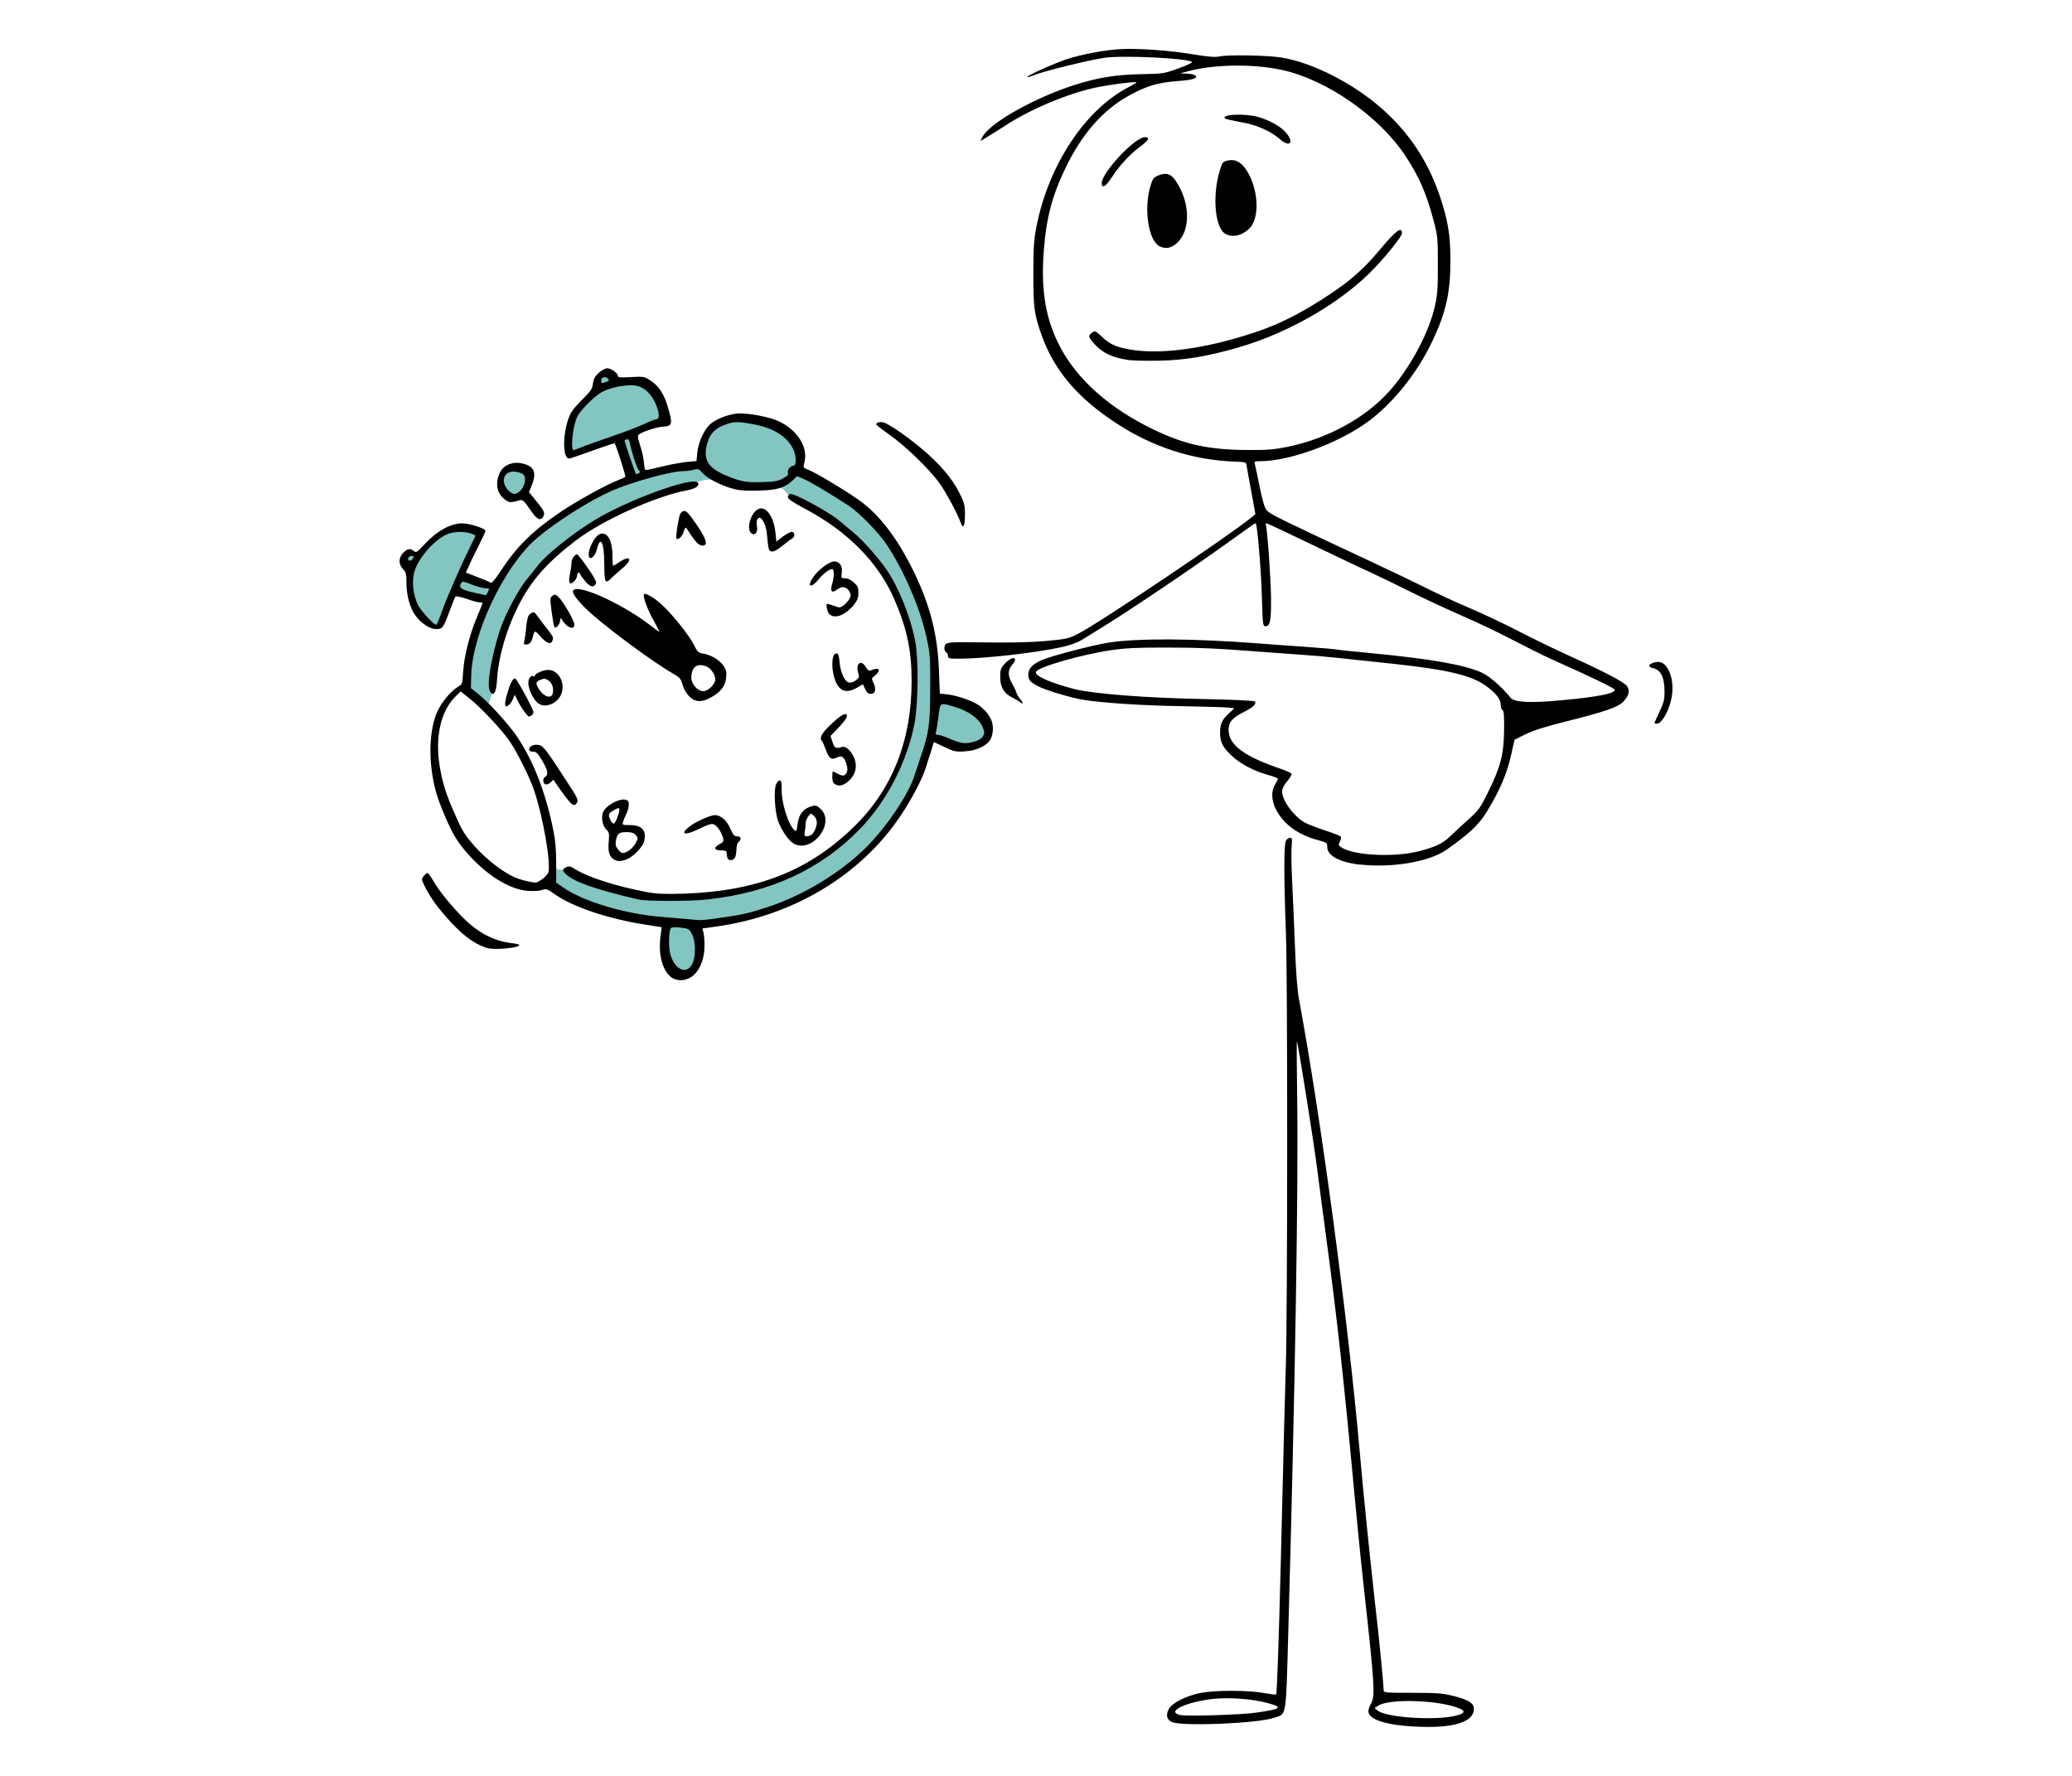 <?xml version="1.0" encoding="UTF-8"?><svg xmlns="http://www.w3.org/2000/svg" viewBox="0 0 350 300"><g id="Layer_1"><polygon points="80.5 90 75.5 89 70.5 94 69.5 98 70.5 103 73.5 106 74.5 105 80.5 90" style="fill:#82c5c1;"/><polygon points="112.5 71 109.5 65 103.5 65 98.77 67.95 95.93 72.18 95.91 76.42 97.32 76.43 112.5 71" style="fill:#82c5c1;"/><circle cx="69.5" cy="94" r="1" style="fill:#82c5c1;"/><circle cx="87" cy="81.5" r="2.5" style="fill:#82c5c1;"/><ellipse cx="127" cy="76.47" rx="5.5" ry="8.51" transform="translate(47.06 201.32) rotate(-88.43)" style="fill:#82c5c1;"/><ellipse cx="102" cy="64" rx="1.5" ry="1" style="fill:#82c5c1;"/><polygon points="82.5 102 77.5 100 77.5 98 83.5 99 82.5 102" style="fill:#82c5c1;"/><polygon points="108.5 80 106.5 81 104.5 74 106.5 74 108.5 80" style="fill:#82c5c1;"/><path d="M112.5,160.5c0-1.22-.53-2.69,0-3.5s2.16-1,3-1c1.66,0,3,2.01,3,4.5s-1.34,4.5-3,4.5-3-2.01-3-4.5Z" style="fill:#82c5c1;"/><path d="M159.5,125c-.38-.38-1.55-.65-2-1-.64-.5,.06-1.8-.08-2.39-.26-1.03,.76-2.29,1.36-2.89,1.17-1.17,3.66-.58,5.56,1.32s2.49,4.39,1.32,5.56-4.25,1.3-6.15-.6Z" style="fill:#82c5c1;"/><g><path d="M82.5,119s1-2,2-10c.78-6.28,3-9,5-11s2-3,6-6,6-4,8-5l6-3c2-1,4-2,6-2s2-1,5-1c.21,0,.42,.01,.64,.02-2.39-.8-2.64-2.02-2.64-2.02,0,0-5,0-9,1s-7,3-11,5-10,7-12,9-5,10-6,13-2,6-2,8,2,3,3,4c.59,.59,1.54,1.19,2.42,2-.84-1.18-1.42-2-1.42-2Z" style="fill:#82c5c1;"/><path d="M156.5,103c-2-3-4-10-7-13s-9-8-12-9-3.58-1.1-3.58-1.1c0,0-.42,2.1-2.42,2.1-.4,0-.83,0-1.26,0,2.26,.17,2.35,1.08,3.26,1.99l4,2,3,2,4,3,2,2,2,3,2,3,1,2,1,3,1,3,1,4v8s0,2-1,5-2,6-3,8-4,7-7,9-5,5-9,6l-5,2s-3,2-9,2l-9,1-14-4s-1,1-1-1c0-.99-2.5,.99-3-1,.11,4.07,0,4,0,4,0,0,10,6,15,6s11,1,14,0,8-2,12-4,10-6,12-8,5-7,7-10,3.72-9.56,4.36-13.78c.64-4.22,.64-14.22-1.36-17.22Z" style="fill:#82c5c1;"/><path d="M89.5,129c-.53-.8-1.28-1.89-2.09-3.05,.28,.49,.63,1.13,1.09,2.05,.98,1.96,1.96,3.69,2.71,5.4-.26-1.34-.76-2.98-1.71-4.4Z" style="fill:#82c5c1;"/></g></g><g id="Layer_4"><path d="M237.41,291.56c-3.81-.34-6.09-1.19-6.26-2.36-.04-.29,.14-.9,.41-1.35,.76-1.31,.67-2.96-1.19-19.74-.52-4.72-1.31-12.65-1.76-17.63-1.55-16.76-2.81-28.32-4.53-40.96-.57-4.34-1.33-10-1.66-12.62-.6-4.57-3.12-20.46-3.34-20.96-.07-.14-.04,3.88,.03,8.94,.24,15.36-.34,49.61-1.48,90.26-.43,15.48-.26,14.31-2.41,15.05-2.79,.95-15.39,1.48-17.26,.72-.88-.36-1.08-1.24-.5-2.24,.57-1.02,2.9-2.19,5.36-2.69,2.45-.47,8.07-.47,10.66,.02,1.08,.19,2.01,.32,2.08,.24,.14-.14,.45-8.87,.78-21.94,.55-22.41,.72-29.25,.86-33.58,.29-8.36,.31-65.4,.02-72.88-.38-10.41-.36-15.44,.05-15.91,.17-.24,.47-.41,.69-.41,.29,0,.34,.24,.22,1.38-.07,.74-.05,3.29,.07,5.65,.12,2.36,.34,7.33,.48,11.07,.19,4.77,.38,7.53,.71,9.29,3.72,20.01,8.29,54.19,10.24,76.33,.65,7.43,1.74,17.98,2.59,25.61,.67,5.71,1.45,13.7,1.45,14.67,0,.43,.27,.45,4.82,.45,4.24,0,5.1,.07,7.02,.54,2.52,.65,3.4,1.2,3.4,2.17,0,2.45-4.14,3.5-11.55,2.88h0Zm8.55-1.74c1.48-.35,1.65-.78,.52-1.23-3.35-1.4-11.76-1.69-13.65-.46l-.64,.41,.52,.43c1.48,1.19,9.81,1.73,13.24,.85h0Zm-33.86-.49c4.36-.62,4.74-.91,2.07-1.62-2.57-.72-6.53-1-9.22-.72-4.74,.54-8.13,2.21-5.53,2.74,1.14,.24,10.12-.05,12.67-.4h0Zm-98.84-124.35c-1.48-1.24-2.12-4.03-1.64-7.15l.16-1.19-2.67-.43c-6.34-.98-12.24-2.95-15.37-5.12-1.31-.95-1.45-1-2.19-.74-.47,.16-1.43,.22-2.4,.14-3.22-.26-7.15-2.76-10.51-6.69-1.71-1.98-2.74-3.91-4.38-8.17-1.93-5.02-2.07-11.79-.36-15.48,.74-1.59,2.21-3.35,3.45-4.12,.76-.45,.76-.52,.88-2.54,.16-2.6,1.12-6.41,2.36-9.29,.5-1.2,.92-2.24,.92-2.31,0-.09-.24-.14-.54-.14-.29,0-1.26-.26-2.19-.6-.92-.31-1.73-.47-1.83-.4-.09,.09-.47,1.05-.88,2.14-1.17,3.17-1.3,3.38-2.38,3.38s-2.45-.91-3.48-2.24c-.93-1.21-1.55-3.43-1.55-5.5,0-1.55-.07-1.83-.59-2.41-.72-.79-.77-1.71-.12-2.55,.67-.83,1.35-1.02,1.91-.52,.43,.38,.52,.32,2.02-1.28,1.98-2.1,4.29-3.36,6.15-3.36,1.28,0,3.98,.86,3.98,1.26,0,.14-.48,1.17-1.05,2.29-.57,1.15-1.34,2.67-1.65,3.41l-.62,1.35,1.95,.76c1.08,.41,2.07,.84,2.21,.95,.19,.14,.7-.4,1.55-1.73,2.86-4.36,5.43-6.91,10.22-10.17,2.74-1.86,7.74-4.62,9.77-5.41,.59-.22,1.14-.47,1.23-.54,.14-.12-1.55-5.43-1.81-5.69-.05-.05-1.71,.52-3.72,1.23-2,.74-3.78,1.34-3.95,1.34-1.26,0-1.08-5.05,.29-7.7,.22-.43,1.12-1.48,2-2.34,1.35-1.35,1.62-1.71,1.73-2.62,.1-.79,.34-1.24,.98-1.81,.47-.43,1.1-.78,1.43-.78,.65,0,1.81,.83,1.81,1.3,0,.27,.45,.29,2.19,.19,2.15-.12,2.26-.09,3.29,.57,1.38,.9,2.26,2.21,2.88,4.26,.95,3.1,.86,3.45-.76,3.55-.97,.04-3.2,.76-4.03,1.28-.29,.22-.26,.48,.19,1.91,.31,.93,.59,2.26,.64,2.93,.07,1.07,.17,1.24,.53,1.19,.24-.05,1.5-.33,2.81-.65,1.31-.31,3.1-.62,3.95-.71l1.58-.14,.14-1.43c.14-1.64,1.05-3.69,2.09-4.72,.83-.83,2.95-1.71,4.6-1.88,1.19-.12,3.71,.24,5.71,.81,3.91,1.12,6.5,4.54,5.67,7.53-.22,.81-.22,.83,.76,1.19,1.27,.48,7.27,4.12,9.1,5.55,3,2.34,5.69,5.86,8.12,10.6,3.15,6.19,4.53,11.34,4.77,17.77l.14,3.86,1.33,.14c1.76,.22,4.36,1.14,5.4,1.93,1.48,1.14,2.24,2.41,2.24,3.78,0,.77-.17,1.48-.45,1.96-.65,1.05-2.41,1.86-4.36,1.95-1.45,.1-1.78,.03-3.38-.74l-1.78-.83-.45,1.46c-.26,.81-.67,2.05-.88,2.76-.59,1.96-2.5,5.58-4.38,8.36-6.79,10.03-18.15,16.81-31.18,18.6l-2.21,.31,.19,.72c.09,.41,.19,1.5,.16,2.45-.02,2.1-.92,4.17-2.21,5-1.12,.77-2.62,.74-3.55-.04h0Zm3.62-2.03c.67-1.14,.69-3.81,.02-5.12-.45-.91-.54-.95-1.9-1.12-.86-.11-1.51-.09-1.65,.05-.38,.38-.47,3.26-.11,4.46,.71,2.54,2.64,3.48,3.64,1.73h0Zm5.38-7.98c3.22-.48,4.1-.67,7.27-1.69,6.14-1.98,12.6-5.91,16.98-10.33,3.45-3.5,7.12-9.03,8.03-12.13,.19-.59,.62-1.91,.95-2.88,1.43-4.12,1.64-5.62,1.64-11.67,.03-5.2-.02-5.81-.62-8.6-1.07-4.91-3.83-11.34-6.79-15.75-1.36-2.02-4.53-5.26-6.26-6.43-2.98-1.96-6.62-4.12-7.67-4.57l-1.15-.48-.64,.62c-1.45,1.35-2.57,1.71-5.7,1.81-2.07,.07-3.28,0-4.31-.26-2.05-.52-4.5-1.76-5.29-2.69-.65-.72-.76-.76-1.5-.57-.43,.14-1.27,.24-1.86,.24-2.02,0-8.84,1.91-12.14,3.38-3.77,1.69-9.41,5.28-12.58,8-5.48,4.74-10.86,16.05-11.03,23.22l-.05,2.05,1.17,.93c1.81,1.43,5.24,5.19,6.67,7.33,2.74,4.1,4.77,9.32,6.07,15.65,.36,1.78,.5,3.31,.5,5.69v3.26l1.24,.86c3.38,2.34,10.33,4.41,16.34,4.91,1.64,.14,3.83,.33,4.88,.42,2.05,.22,2.12,.22,5.83-.33h0Zm-14.41-3.02c-7.32-1.71-10.84-2.95-12.27-4.29-.62-.57-.59-.86,.09-1.17,.46-.22,.72-.14,1.55,.38,2.17,1.35,6.96,2.88,12.05,3.83,1.71,.31,2.95,.36,6.19,.27,12.41-.43,21.08-3.81,28.72-11.24,6.5-6.28,9.81-14.6,9.81-24.65,0-5.28-.79-8.95-3-14.03-2.71-6.1-7.78-11.24-14.84-15.01-2.24-1.19-3.07-1.76-3.07-2.07,0-.24,.19-.47,.41-.52,.71-.14,6.45,3,8.19,4.43,.88,.76,2,1.67,2.48,2.07,1.45,1.17,4.12,4.17,5.55,6.22,2.02,2.9,4.05,7.88,4.86,12,.62,3.05,.54,10.66-.09,14.05-1.29,6.55-4.67,13.1-9.19,17.79-6.62,6.84-15.19,10.81-25.94,11.95-2.81,.31-10.2,.31-11.5-.02h0Zm-3.86-6.62c-1-.41-1.33-1.29-1.17-3.07,.12-1.43,.07-1.66-.33-2.05-.65-.59-.95-1.83-.69-2.81,.43-1.55,3.91-3.1,4.36-1.93,.16,.43-.03,1.38-.46,2.24-.17,.34-.38,.84-.45,1.13-.16,.52-.11,.54,1.13,.54,1.68,0,2.54,.62,2.54,1.81,0,1.02-.29,1.62-1.28,2.67-1.17,1.26-2.64,1.86-3.65,1.48h0Zm2.26-1.67c.43-.26,.95-.85,1.17-1.3,.38-.79,.36-.86-.05-1.31-.31-.36-.74-.48-1.55-.48-1.26,0-1.55,.24-1.78,1.43-.12,.67-.05,.97,.36,1.5,.62,.76,.83,.79,1.86,.17h0Zm-2-5.48c.4-1.05,.5-1.67,.19-1.67-.09,0-.49,.22-.92,.45-.6,.39-.72,.6-.62,1.02,.17,.62,.52,1.15,.79,1.15,.09,0,.36-.43,.57-.95h0Zm18.63,6.77c-.07-.22-.14-.57-.14-.84,0-.38-.17-.45-.95-.45-1.19,0-1.29-.52-.22-1.07,.62-.34,.71-.48,.57-1.03-.27-1.05-1.08-2.19-1.67-2.34-.36-.09-1.12,.17-2.21,.72-2.43,1.21-3.5,1.12-1.96-.19,1.02-.85,3.62-2.05,4.48-2.05,1,0,2.03,.93,2.64,2.39,.43,.97,.62,1.19,1.1,1.19,.67,0,.79,.5,.24,.95-.22,.16-.36,.69-.36,1.24,0,.52-.11,1.14-.24,1.4-.31,.54-1.1,.59-1.28,.07h0Zm11.38-2.34c-.88-.38-2.12-2.09-2.79-3.81-.59-1.55-.81-5.45-.36-6.34,.57-1.07,1-.74,.93,.74-.09,2.29,1.1,6.17,2.19,7.07,.29,.24,.36,.1,.47-.92,.21-1.81,1.02-2.81,2.59-3.2,.53-.14,.79-.02,1.38,.55,2.39,2.38-1.31,7.29-4.43,5.91h0Zm2.64-1.48c.5-.22,1.08-1.33,1.08-2.19,0-.4-.22-.88-.5-1.14-.5-.45-.5-.43-.95,.11-.24,.32-.45,.86-.45,1.22s-.07,1-.14,1.4c-.17,.76,.09,.93,.97,.59h0Zm-41.68-6.93c-.74-1.03-1.45-2.03-1.55-2.21-.19-.31-.24-.31-.52,.05-.16,.21-.52,.42-.79,.47-.62,.09-.83-.97-.26-1.28,.59-.34,.45-1.13-.52-2.75-.74-1.23-.98-1.5-1.55-1.5-.38,0-.65-.12-.65-.34,0-.54,.65-.9,1.48-.81,.86,.07,1.24,.55,5.02,6.39,1.6,2.43,1.83,2.91,1.6,3.33-.43,.81-.86,.55-2.26-1.35h0Zm45.78-1.76c-.27-.17-.41-.52-.41-1.17,0-.52,.05-.95,.09-.95,.05,0,.41,.17,.77,.36,.92,.48,1.21,.45,1.55-.14,.19-.38,.19-.74,0-1.4-.36-1.24-.84-1.6-1.55-1.21-.98,.52-1.4,.24-1.93-1.22-.27-.74-.57-1.43-.67-1.53-.48-.47-.07-1.28,1.33-2.64,1.59-1.53,2.43-2.08,2.78-1.86,.36,.22-.14,1.03-1.48,2.41l-1.19,1.24,.34,1.03c.36,1.05,.54,1.14,1.57,.83,.72-.24,1.81,.86,2.21,2.19,.41,1.35,0,2.62-1.1,3.6-.88,.76-1.59,.9-2.31,.47h-.02Zm-52.4-12.19c-.33-.41-.83-1.24-1.12-1.81l-.52-1.08-.31,.72c-.14,.38-.48,.83-.69,1.02-.74,.62-.83-.05-.28-1.91,.49-1.73,.92-2.59,1.33-2.59,.26,0,3.1,5.22,3.1,5.71,0,.36-.43,.72-.84,.72-.04,0-.35-.36-.67-.78h0Zm2.05-1.67c-.62-.67-1.17-1.74-1.35-2.72-.22-.88,.22-1.83,.71-1.64,.19,.07,.34,.04,.34-.05,0-.38,1.43-1,2.26-1,1.66,0,2.88,2.08,2.26,3.91-.62,1.88-3.07,2.76-4.21,1.5h0Zm2.74-1.57c.14-.91-.16-1.67-.78-2.08-.5-.33-.72-.33-1.31-.09-.79,.34-.83,.5-.45,1.26,.83,1.6,2.38,2.14,2.54,.91h0Zm23.01,.6c-.48-.48-.91-1.24-1.1-1.94-.27-.95-.45-1.21-1.38-1.73-3.24-1.86-10.05-6.84-13.7-9.98-1.93-1.66-3.45-3.43-3.45-4,0-1.71,7.86,1.69,13.01,5.62,.83,.64,1.55,1.17,1.62,1.17,.04,0-.38-.83-.95-1.86-1.05-1.81-1.93-4.24-1.67-4.52,.24-.24,1.64,.54,2.86,1.64,1.76,1.55,4.72,5.24,5.53,6.84,.65,1.3,.76,1.43,1.64,1.57,1.33,.22,2.74,1.08,3.41,2.05,.45,.67,.54,1.05,.45,1.93-.12,1.43-.86,2.43-2.39,3.31-1.71,1-2.83,.95-3.88-.09h0Zm3.73-1.55c.39-.39,.7-.93,.7-1.22,0-.86-.72-1.93-1.51-2.26-1.57-.64-2.54,.1-2.54,1.94,0,1.05,1.07,2.24,2.02,2.24,.38,0,.91-.29,1.33-.69h0Zm-37.44,.52c-.45-1.19,.31-5.58,1.74-10.08,.78-2.48,3.17-7,4.55-8.62,.67-.83,1.55-1.91,1.9-2.38,1.24-1.67,5.72-5.27,9.34-7.5,5.43-3.38,16.6-7.5,17.6-6.5,.5,.49-.24,1.05-1.78,1.33-5.22,.97-14.22,5.02-18.68,8.41-4.97,3.78-7.67,6.84-9.86,11.22-1.95,3.86-3.26,8.39-3.52,12.03-.12,2.05-.34,2.74-.81,2.74-.12,0-.34-.28-.48-.64h0Zm63.45-.17l-.38-.83-1,.6c-1.91,1.1-3.15,.55-3.83-1.69-.46-1.5-.43-3.55,.02-3.93,.54-.45,.76-.12,.88,1.38,.17,1.83,.95,3.38,1.71,3.38,.31,0,.81-.19,1.12-.46,.5-.4,.52-.52,.29-1.26-.45-1.55,.55-2.24,1.31-.9,.26,.47,.52,.67,.76,.57,.19-.1,.59-.22,.88-.27,.77-.16,.72,.48-.09,1.12-.62,.48-.62,.5-.24,1.29,.47,1.05,.29,1.81-.45,1.81-.43,0-.7-.21-.98-.81h0Zm-57.58-8.07c.07-.29,.24-1.38,.33-2.41,.14-1.4,.31-1.98,.65-2.21,.59-.43,.72-.4,1.21,.31,.24,.34,.93,1.26,1.55,2.05,1.2,1.53,1.24,1.6,1,2.19-.27,.67-.97,.4-1.95-.69-1-1.15-1.08-1.15-1.34,0-.24,.92-.57,1.3-1.14,1.3-.38,0-.45-.09-.31-.54h0Zm5.05-2.5c-.07-.09-.24-1.22-.43-2.52-.28-2.21-.28-2.36,.14-2.67,.39-.28,.52-.26,1.03,.22,.79,.74,2.67,3.98,2.67,4.62,0,.97-1.14,.62-1.95-.59l-.36-.54-.14,.69c-.14,.67-.76,1.19-.95,.81h0Zm46.45-2.14c-.36-.38-.59-1.71-.32-1.71,.05,0,.55,.16,1.13,.35,.95,.36,1.07,.34,1.64-.07,.33-.24,.76-.74,.95-1.07,.31-.57,.31-.72,0-1.31-.48-.81-1.26-.93-2.07-.29-.86,.67-1.19,.31-.84-.9,.32-1.03,.39-2.26,.14-2.5-.28-.29-1.48,.54-2.36,1.62-1.38,1.69-2.14,1.35-.9-.41,.79-1.16,2.69-2.57,3.45-2.57,.93,0,1.48,.76,1.31,1.9-.12,.93-.1,.95,.57,.95,.42,0,.97,.26,1.45,.69,.67,.6,.79,.85,.79,1.76,0,.83-.16,1.26-.74,2-1.48,1.83-3.33,2.52-4.21,1.55h0Zm-41.23-5.55c-.47-.57-.86-1.09-.86-1.21,0-.09-.09-.19-.24-.19s-.24,.22-.24,.48-.22,.69-.5,.97c-.76,.76-1.02,.29-.72-1.21,.14-.67,.27-1.53,.27-1.91,0-.65,.52-1.43,.95-1.43,.12,0,.93,1.05,1.81,2.31,1.21,1.76,1.52,2.38,1.35,2.67-.43,.69-.95,.54-1.83-.48h0Zm3.24-2.78c.02-3.76-.65-5.05-1.26-2.53-.29,1.13-1.08,1.83-1.31,1.2-.36-.95,.97-3.63,1.93-3.86,1.26-.31,2.03,1.17,2.03,3.88,0,.83,.04,1.5,.14,1.5,.07,0,.52-.26,1-.59,1.96-1.33,2.34-.43,.45,1.1-.67,.57-1.48,1.28-1.76,1.57-1.05,1.1-1.21,.81-1.21-2.26h0Zm27.72-2.98c-.07-.4-.17-1.38-.24-2.12-.16-2.02-1.24-3.55-1.67-2.42-.09,.21-.09,.74,0,1.14,.17,.95-.4,1.57-.97,1.1-.9-.74-.09-3.5,1.19-4.1,1.27-.57,2.6,1.24,2.88,3.93l.17,1.57,1.07-.83c.59-.43,1.26-.81,1.51-.81,.59,0,.59,.85,.02,1.17-.24,.11-.95,.67-1.6,1.19-1.48,1.21-2.19,1.28-2.36,.19h0Zm-12.12-.76c-.31-.36-.84-1.05-1.15-1.55-.31-.52-.62-.95-.69-.95s-.24,.33-.36,.76c-.24,.77-.93,1.38-1.21,1.1-.14-.16,.21-2.74,.57-4,.12-.36,.38-.62,.7-.67,.38-.05,.81,.38,2.04,2.16,1.69,2.46,2.08,3.58,1.2,3.69-.32,.05-.74-.17-1.1-.54h0Zm-26.08,56.9c.5-.36,.97-.9,1.05-1.21,.43-1.69-.95-9.48-2.43-13.84-.74-2.16-2.79-6.29-4.07-8.19-1.22-1.83-4.93-5.81-6.82-7.29l-1.52-1.19-.98,.97c-2.38,2.43-3.33,6.77-2.57,11.52,.5,3.05,1.12,5,2.82,8.76,1.02,2.34,1.55,3.12,3.07,4.86,1.93,2.17,4.82,4.43,6.77,5.27,.97,.43,2.26,.76,3.55,.92,.14,0,.65-.26,1.15-.6h0Zm72.9-23.22c1.27-.33,1.91-1.05,1.72-1.83-.43-1.78-2.19-3.24-4.98-4.07-2.5-.76-2.41-.83-2.72,1.73-.16,1.24-.36,2.41-.43,2.62-.09,.27,0,.38,.34,.38,.26,0,1,.24,1.64,.5,2.24,.97,2.93,1.1,4.43,.67h0Zm-89.91-21.84c.81-2.32,3.26-7.93,4.79-10.98,.54-1.1,.97-2.01,.93-2.03-1.2-.74-3.45-.81-4.86-.17-2.22,1-4.89,4.14-5.48,6.43-.4,1.62-.19,3.6,.6,5.4,.41,.91,2.69,3.43,3.1,3.43,.12,0,.52-.93,.93-2.09h0Zm7.86-3.5c.26-.57,.24-.59-.43-.59-.38,0-1.43-.29-2.29-.62-1.31-.53-1.62-.6-1.78-.32-.55,.86-.1,1.2,2.52,1.76,.78,.17,1.5,.34,1.57,.34,.07,.02,.27-.24,.41-.57h0Zm-12.58-5.85c0-.29-.65-.27-.83,.02-.27,.4,.11,.76,.49,.45,.19-.14,.34-.36,.34-.47h0Zm62.35-13.29c.79-.4,1-.62,.88-.95-.14-.5,.43-1.21,.98-1.21,.47,0,.45-1.72-.05-2.74-1-2.12-3.19-3.53-6.41-4.19-2.88-.57-3.62-.57-5.15,.02-1.69,.62-2.52,1.5-2.97,3.05-.81,2.77,.04,4.24,3.19,5.53,2.38,1,3.33,1.2,6.12,1.1,1.91-.04,2.59-.16,3.4-.59h0Zm-24.36-.88c.33-.14,.33-.22,.04-.54-.33-.36-1.14-2.84-1.48-4.5-.11-.57-.26-.77-.54-.69-.24,.05-.38,.17-.36,.31,.07,.34,1.86,5.55,1.91,5.58,.02,0,.22-.07,.43-.14h0Zm-9.6-4.41c.69-.29,2.98-1.1,5.07-1.81,2.1-.72,4.57-1.67,5.53-2.12,.93-.45,1.88-.81,2.07-.81,.79,0,.19-2.43-.95-3.93-.92-1.24-1.97-1.79-3.33-1.79-1.91,0-4.29,.62-5.38,1.41-1.48,1.02-3.45,3.12-3.83,4.07-.72,1.71-1.08,5.48-.52,5.48,.04,0,.67-.22,1.35-.5h0Zm4.41-11.6c-.45-.45-1.12-.22-1.12,.4,0,.43,.07,.46,.74,.22,.65-.22,.69-.29,.38-.62h0Zm-20.41,96.2c-2.57-.81-5.02-2.84-8.28-6.91-1.22-1.53-2.67-4.07-2.67-4.69,0-.33,.65-1.05,.95-1.05,.1,0,.52,.57,.91,1.26,.92,1.64,3.14,4.39,5.14,6.36,2.55,2.53,5.2,3.88,8.17,4.22,.69,.07,1.26,.22,1.26,.31,0,.5-4.21,.88-5.48,.5h0Zm147.38-14.08c-3.36-.41-5.43-1.53-5.43-2.95,0-.74-.05-.77-1.6-1.2-3.38-.9-5.83-2.71-7.1-5.24-.74-1.48-.79-3.05-.12-4.14,.27-.43,.48-.86,.48-.97,0-.1-.7-.38-1.55-.62-2.41-.64-4.77-1.88-6.24-3.26-1.53-1.43-1.98-2.34-1.98-3.86s.34-2.24,1.45-3.27l.97-.9-1.05-.12c-.55-.06-4.14-.17-7.93-.24-6.57-.09-13.52-.57-16.72-1.1-1.93-.33-6.07-1.57-7.31-2.19-1.45-.72-1.81-1.13-1.81-2.03,0-1,.75-1.81,2.31-2.47,1.71-.74,8.62-2.53,11.36-2.96,4.88-.74,14.34-.69,25.03,.14,1.57,.12,5.1,.39,7.86,.57,2.76,.19,5.26,.41,5.6,.48,.33,.07,2.83,.33,5.59,.59,10.43,1,16.01,2,18.87,3.31,1.35,.64,3.26,2.31,4.88,4.26,.62,.76,3.33,.9,8.41,.42,6.21-.57,9.17-1.14,9.17-1.78,0-.19-1.86-1.14-5.6-2.86-1.69-.76-4.11-1.86-5.35-2.43-1.24-.57-4.15-2.02-6.44-3.21-2.31-1.22-6.09-3-8.43-4.01-2.34-1.03-6.26-2.85-8.74-4.07-2.45-1.24-5.53-2.72-6.81-3.31-1.29-.57-5.69-2.67-9.79-4.64-4.1-1.98-7.55-3.6-7.67-3.6-.12,0-.17,.14-.12,.29,.27,.76,.84,8.93,.88,12.31,.03,3.91-.14,4.79-.97,4.79-.41,0-.43-.38-.57-4.83-.11-4.29-.76-12.29-1.03-12.53-.04-.05-.29,.04-.54,.24-6.24,4.5-10.62,7.55-15.86,11.07-5.67,3.81-7.79,5.17-12.91,8.31-.81,.5-2.04,.95-3.45,1.26-4.38,.97-13.07,1.96-17.36,1.96-1.69,0-1.88-.05-1.88-.46,0-.26-.09-.49-.22-.54-.43-.17-.52-1.1-.14-1.46,.32-.33,1.2-.36,6.48-.29,4.05,.07,7.43,0,10.08-.21,3.81-.34,4.07-.39,5.74-1.22,3.38-1.69,25.51-16.56,29.34-19.69l.65-.55-.69-3.81c-.41-2.1-.74-4.08-.79-4.39-.07-.57-.14-.6-2.09-.67-7.1-.29-13.82-2.48-19.89-6.46-6.55-4.26-10.48-8.91-12.6-14.76-1.31-3.65-1.45-4.77-1.45-10.53,.02-4.57,.09-5.74,.54-8.03,2.07-10.38,8.19-19.62,15.48-23.44,.81-.41,1.45-.81,1.4-.86-.19-.16-4.76,.43-6.97,.91-4.72,1.02-11.1,3.71-15.22,6.43-1.05,.67-2.41,1.55-3.05,1.91l-1.12,.69,.33-.69c1.31-2.53,9.74-7.14,16.7-9.14,3.55-1.02,6.19-1.4,10.19-1.48,3.67-.07,3.81-.1,6.24-.98,1.38-.49,2.4-.97,2.31-1.07-.74-.65-11.62-1.17-14.81-.72-2.52,.36-10.46,2.31-11.88,2.93-.57,.24-1.1,.38-1.17,.33-.19-.19,4.41-2.26,6.67-3.02,2.62-.85,6.62-1.59,9.25-1.71,3-.14,8.26,.24,12.17,.9,2.62,.43,3.69,.5,4.41,.34,1.33-.31,8.19-.19,10.46,.19,2.62,.43,5.71,1.53,8.79,3.12,8.89,4.59,14.89,11.34,17.87,20.07,1.43,4.22,1.86,6.71,1.86,10.94,.02,5.55-.72,8.86-3.05,13.79-2.57,5.43-6.74,10.6-11.02,13.7-5.02,3.62-13.15,6.57-18.05,6.57-.91,0-1.05,.07-.93,.41,.07,.24,.45,2,.83,3.93,.52,2.5,.88,3.67,1.22,4,.67,.67,2.21,1.43,17.5,8.58,3,1.4,7.08,3.35,9.05,4.33,1.96,1,5.38,2.57,7.63,3.53,2.24,.95,5.98,2.72,8.33,3.93,2.36,1.23,6.05,3.02,8.21,4,6.34,2.88,9.68,4.62,10.13,5.31,.5,.76,.33,1.5-.59,2.55-.84,.95-3.05,1.73-10.05,3.48-3.24,.81-5.26,1.46-6.52,2.09l-1.86,.91-.53,2.38c-.74,3.38-1.93,6.17-4.21,9.88-1.31,2.12-2.95,3.67-6.77,6.34-2.88,2.03-9.22,3.1-14.64,2.48h0Zm10.05-2.26c2.86-.74,4.05-1.31,5.36-2.59,.69-.67,2.07-1.96,3.07-2.84,1.67-1.5,1.94-1.88,3.24-4.52,2.15-4.36,2.67-6.43,2.72-10.51,.03-2.45-.04-3.33-.29-3.4-.14-.07-.28-.43-.28-.83,0-.98-.74-1.96-2.43-3.2-2.48-1.81-6.41-2.76-15.56-3.76-8.38-.9-12.19-1.31-14.41-1.45-1.12-.07-4.07-.29-6.55-.48-9.34-.72-12.05-.83-17.87-.83-4.62,0-6.64,.09-9.04,.45-4.89,.72-12.13,2.79-12.63,3.62-.4,.65,2.36,1.89,6.51,2.95,3.24,.81,12.24,1.51,22.2,1.69,4.38,.09,8.07,.26,8.21,.38,.41,.36-.22,1-1.81,1.79-1.98,1-2.59,1.71-2.59,3,0,2.57,2.64,4.53,8.9,6.64,.91,.32,1.69,.67,1.74,.81,.05,.14-.29,.72-.76,1.29-.55,.65-.84,1.24-.84,1.69,0,1.46,1.79,3.98,3.65,5.15,.47,.31,2.07,.92,3.5,1.4,1.43,.45,2.67,.95,2.77,1.1,.07,.11,.02,.49-.16,.81-.27,.49-.24,.62,.16,.92,1.91,1.43,8.93,1.81,13.19,.72h0Zm-22.12-68.33c6.74-1.4,13.12-4.9,17.1-9.36,3.31-3.69,6.41-9.31,7.53-13.65,.62-2.36,.72-3.55,.69-8.21,0-4.05-.04-4.46-.76-7.15-1.21-4.51-2.43-7.32-4.77-10.84-4.38-6.62-13.29-12.81-20.74-14.43-5.02-1.1-11.62-.98-16.13,.26l-1.17,.31,1.08,.03c.59,.02,1.23,.14,1.43,.26,.72,.45-.22,.81-2.55,.97-3.69,.29-5.38,.77-8.38,2.39-4.53,2.43-8.13,6.52-10.98,12.48-2.19,4.57-3.2,8.39-3.6,13.89-.52,6.81,.36,11.72,2.88,16.4,2.93,5.43,8.28,10.15,15.48,13.65,5.38,2.62,9.38,3.5,15.96,3.55,3.55,.02,4.57-.07,6.93-.55h0Zm-27.13-14.69c-2.47-.38-4.05-1.1-5.33-2.43-1.28-1.33-1.38-1.64-.62-2.16,.47-.36,.57-.32,1.66,.71,1.38,1.29,2.34,1.71,4.72,2.14,5.05,.91,12.67-.11,20.8-2.79,3.43-1.12,6.45-2.52,9.9-4.59,5.45-3.29,8.39-5.69,11.48-9.43,2.72-3.26,3.78-4.07,3.78-2.83,0,.49-2.31,3.43-4.64,5.88-5.33,5.65-14.38,10.94-22.98,13.41-5.19,1.51-9.07,2.15-13.34,2.24-2.16,.04-4.59,0-5.43-.14h0Zm5.53-19.13c-1.97-.88-2.83-6.38-1.59-10.36,.33-1.08,.52-1.33,1.21-1.62,1.4-.59,2.21-.34,3.07,.95,2.38,3.57,2.5,8.17,.24,10.36-.92,.91-1.93,1.12-2.93,.67h0Zm11.1-2.11c-1.83-.91-2.34-6.41-1-10.79,.38-1.28,.49-1.43,1.28-1.62,1.21-.31,2.19,.16,3.1,1.45,2.14,3.12,2.45,8.24,.59,10.03-1.24,1.19-2.74,1.55-3.98,.93h0Zm-20.96-8.6c0-1.78,5.6-7.77,7.29-7.77,.95,0,.64,.57-1,1.76-1.57,1.17-3.4,3.17-4.57,5-1.02,1.6-1.71,2-1.71,1h0Zm30.13-7.41c-1.65-1.43-4.08-2.5-6.74-2.92-1.31-.24-2.48-.5-2.57-.6-.69-.69,3.19-.88,5.5-.28,1.95,.52,4.07,1.71,4.9,2.78,1.31,1.65,.5,2.41-1.09,1.02h0Zm63.23,98.63c0-.05,.38-.9,.86-1.91,.71-1.5,.85-2.05,.85-3.4,0-2.43-.62-3.71-2-4-.86-.19-.76-.65,.24-.93,1.08-.31,1.83,.09,2.46,1.31,.71,1.43,.85,3.45,.33,5.33-.5,1.93-1.6,3.69-2.26,3.69-.26,0-.47-.04-.47-.09h0Zm-107.13-3.53c-.17-.16-.74-.5-1.31-.78-1.43-.7-2.07-1.76-2.07-3.48,0-1.21,.09-1.5,.72-2.19,1.23-1.4,2.49-1.31,1.33,.09-.79,.9-.79,1.91-.05,3.17,.31,.54,.65,1.24,.74,1.57,.09,.34,.41,.84,.67,1.12,.5,.57,.48,1-.02,.5h0Zm-9.98-30.15c-.59-1.71-2.64-5.5-3.83-7.1-1.88-2.48-5.81-6.24-8.46-8.08-1.14-.79-2.07-1.53-2.07-1.62,0-.29,.67-.47,1.26-.31,.88,.22,3.88,2.29,6.44,4.43,3,2.5,5.17,5.05,6.36,7.45,.86,1.71,.95,2.05,.95,3.76s-.29,2.45-.65,1.45h0Zm-72.54-2.03c-1.6-2.26-1.41-2.11-2.62-1.78-.93,.24-1.15,.22-1.69-.14-1.53-.97-1.93-2.76-1.1-4.62,.72-1.58,2.72-2.17,4.64-1.36,1.36,.55,1.55,1.64,.67,3.72l-.36,.87,1.1,1.34c1.48,1.81,1.65,2.16,1.33,2.76-.42,.81-1.05,.55-1.97-.79h0Zm-1.74-3.76c.69-.81,.83-2.11,.29-2.57-.19-.17-.72-.35-1.19-.42-1.91-.32-2.74,1.45-1.43,3,.36,.43,.84,.74,1.17,.74s.81-.31,1.17-.74h0Zm0,0"/></g></svg>